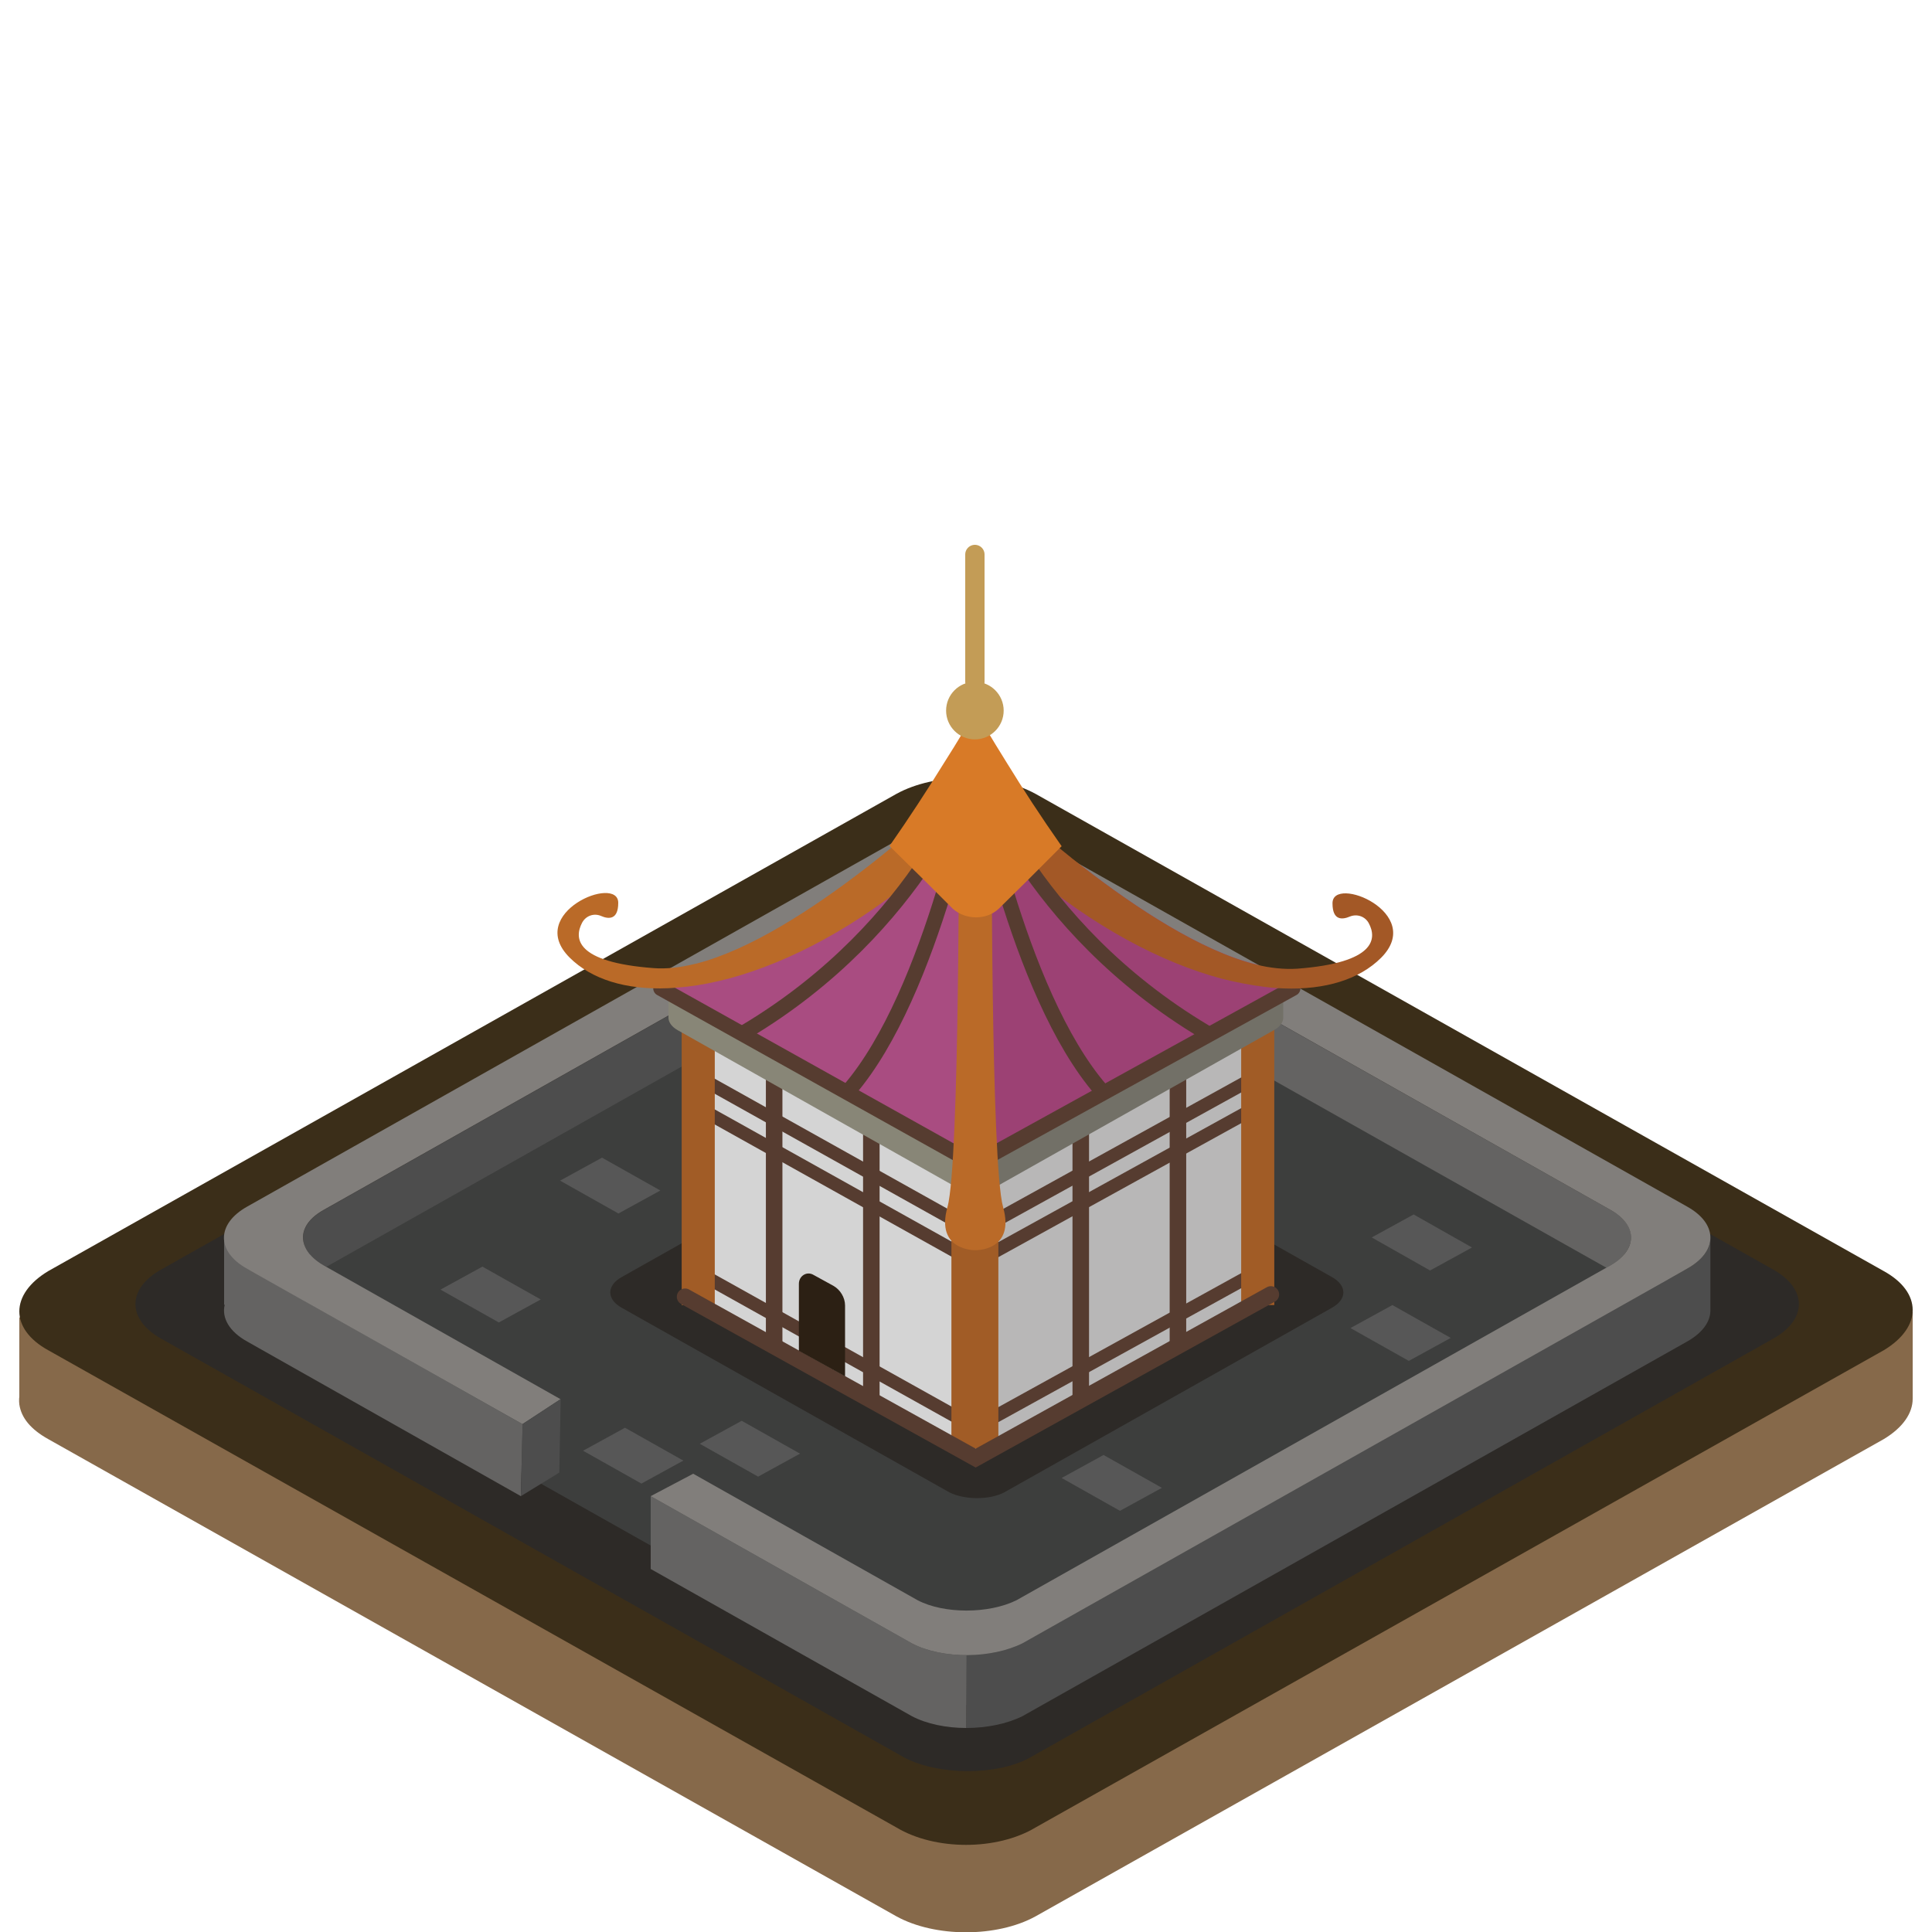 <?xml version="1.0" encoding="utf-8"?>
<!-- Generator: Adobe Illustrator 25.0.1, SVG Export Plug-In . SVG Version: 6.00 Build 0)  -->
<svg version="1.1" id="Layer_1" xmlns="http://www.w3.org/2000/svg" xmlns:xlink="http://www.w3.org/1999/xlink" x="0px" y="0px"
	 viewBox="0 0 100 100" enable-background="new 0 0 100 100" xml:space="preserve">
<path fill="#86694A" d="M46.4,99.19L2.5,74.49c-0.9-0.5-1.4-1.1-1.5-1.8c-0.1-0.8,0.4-1.7,1.5-2.3l43.9-24.7c2-1.1,5.2-1.1,7.2,0
	l43.9,24.7c2,1.1,2,2.9,0,4.1l-43.9,24.7C51.6,100.29,48.4,100.29,46.4,99.19z"/>
<polygon fill="#86694A" points="1,68.19 99,67.89 99,72.39 1,72.69 "/>
<path fill="#3B2E19" d="M46.4,94.59L2.5,69.89c-2-1.1-2-2.9,0-4.1l43.9-24.7c2-1.1,5.2-1.1,7.2,0l43.9,24.7c2,1.1,2,2.9,0,4.1
	l-43.9,24.7C51.6,95.79,48.4,95.79,46.4,94.59z"/>
<path fill="#2D2A27" d="M46.86,91L8.36,69.3c-1.8-1-1.8-2.6,0-3.6L46.86,44c1.8-1,4.6-1,6.4,0l38.5,21.7c1.8,1,1.8,2.6,0,3.6
	L53.26,91C51.56,91.9,48.66,91.9,46.86,91z"/>
<path fill="#3D3E3D" d="M47.31,87.68L14.24,69.04c-1.55-0.86-1.55-2.23,0-3.09l33.07-18.64c1.55-0.86,3.95-0.86,5.5,0l33.07,18.64
	c1.55,0.86,1.55,2.23,0,3.09L52.81,87.68C51.35,88.45,48.86,88.45,47.31,87.68z"/>
<path fill="#2D2A27" d="M49.15,77.25l-16.97-9.56c-0.79-0.44-0.79-1.15,0-1.59l16.97-9.56c0.79-0.44,2.03-0.44,2.82,0l16.97,9.56
	c0.79,0.44,0.79,1.15,0,1.59l-16.97,9.56C51.22,77.64,49.94,77.64,49.15,77.25z"/>
<g>
	<path fill="#646362" d="M49.78,47.88c1.09-0.04,2.2,0.19,3.06,0.66l30.31,17.08l0.2-0.12c0.49-0.28,0.82-0.62,0.97-0.97
		c0.3-0.67-0.03-1.39-0.97-1.91L52.61,45.3c-0.77-0.43-1.78-0.63-2.76-0.59L49.78,47.88z"/>
	<path fill="#4D4D4D" d="M16.76,62.63L47.5,45.3c0.66-0.37,1.5-0.56,2.35-0.59l-0.07,3.16c-0.95,0.02-1.9,0.24-2.65,0.66
		L16.89,65.57l-0.13-0.07c-0.49-0.28-0.82-0.62-0.97-0.97C15.5,63.86,15.83,63.14,16.76,62.63z"/>
	<path fill="#4D4D4D" d="M50.03,85.67h0.07c1.01-0.01,2.03-0.22,2.82-0.61l33.91-19.11l0.49-0.28c0.81-0.45,1.21-1.03,1.21-1.61
		v3.77c0,0.58-0.41,1.16-1.21,1.61l-34.4,19.39c-0.81,0.4-1.86,0.61-2.91,0.61L50.03,85.67z"/>
	<path fill="#646362" d="M50.03,85.67l-0.02,3.77c-1.03,0-2.05-0.21-2.81-0.61l-13.52-7.62v-3.77l13.52,7.62
		C47.96,85.46,48.98,85.67,50.03,85.67z"/>
	<path fill="#646362" d="M11.6,67.52v-3.48l4.2,2.42l-0.03,0.88l11.28,6.38l0,0l-0.09,3.72l-14.16-8c-0.94-0.52-1.33-1.23-1.17-1.9
		l-0.04-0.02C11.59,67.52,11.6,67.52,11.6,67.52z"/>
	<path fill="#817E7B" d="M12.79,65.67l0.49,0.28l13.76,7.76l1.97-1.29L16.76,65.5c-0.49-0.28-0.82-0.62-0.97-0.97
		c-0.3-0.67,0.03-1.39,0.97-1.91L47.5,45.29c1.44-0.8,3.67-0.8,5.11,0l30.74,17.33c0.93,0.52,1.26,1.24,0.97,1.91
		c-0.15,0.35-0.48,0.69-0.97,0.97L52.61,82.83c-1.44,0.71-3.75,0.71-5.11,0l-11.62-6.55l-2.2,1.16l13.52,7.62
		c0.78,0.41,1.84,0.62,2.9,0.61c1.01-0.01,2.03-0.22,2.82-0.61l33.91-19.11l0.49-0.28c0.81-0.45,1.21-1.03,1.21-1.61v-0.04
		c-0.02-0.57-0.42-1.13-1.21-1.57l-34.4-19.39c-1.61-0.89-4.11-0.89-5.72,0L12.8,62.45C11.19,63.35,11.19,64.78,12.79,65.67z"/>
	<polygon fill="#4D4D4D" points="27.05,73.72 26.96,77.44 28.95,76.22 29.02,72.42 	"/>
</g>
<path fill="#D4D4D4" d="M50.44,51.06v24.28c-0.37,0-0.74-0.07-1.02-0.21l-13.05-7.36c-0.44-0.25-0.56-0.59-0.36-0.9h-0.09V51.06
	H50.44z"/>
<line fill="none" stroke="#563C30" stroke-width="0.856" stroke-linecap="round" stroke-miterlimit="10" x1="40.07" y1="53.25" x2="40.07" y2="69.47"/>
<path fill="#B8B7B7" d="M65.1,66.87H65c0.2,0.31,0.09,0.66-0.36,0.9l-13.05,7.36c-0.31,0.16-0.73,0.23-1.15,0.21V51.06H65.1V66.87z"
	/>
<polyline fill="none" stroke="#563C30" stroke-width="0.681" stroke-linecap="round" stroke-miterlimit="10" points="36.22,55.79 
	50.48,63.76 64.91,55.79 "/>
<polyline fill="none" stroke="#563C30" stroke-width="0.681" stroke-linecap="round" stroke-miterlimit="10" points="36.22,57.38 
	50.48,65.34 64.91,57.38 "/>
<polyline fill="none" stroke="#563C30" stroke-width="0.681" stroke-linecap="round" stroke-miterlimit="10" points="36.22,65.92 
	50.48,73.88 64.91,65.92 "/>
<line fill="none" stroke="#A15C26" stroke-width="1.713" stroke-miterlimit="10" x1="65.1" y1="51.33" x2="65.1" y2="67.55"/>
<line fill="none" stroke="#A15C26" stroke-width="1.713" stroke-miterlimit="10" x1="36.14" y1="51.33" x2="36.14" y2="67.55"/>
<line fill="none" stroke="#563C30" stroke-width="0.856" stroke-linecap="round" stroke-miterlimit="10" x1="45.1" y1="56.2" x2="45.1" y2="72.42"/>
<line fill="none" stroke="#563C30" stroke-width="0.856" stroke-linecap="round" stroke-miterlimit="10" x1="60.97" y1="53.25" x2="60.97" y2="69.47"/>
<line fill="none" stroke="#563C30" stroke-width="0.856" stroke-linecap="round" stroke-miterlimit="10" x1="55.94" y1="56.2" x2="55.94" y2="72.42"/>
<line fill="none" stroke="#A15C26" stroke-width="2.43" stroke-miterlimit="10" x1="50.46" y1="58.76" x2="50.46" y2="74.98"/>
<polyline fill="none" stroke="#563C30" stroke-width="0.856" stroke-linecap="round" stroke-miterlimit="10" points="35.46,67.12 
	50.5,75.47 65.78,67 "/>
<path fill="#888677" d="M50.45,43.7v17.89c-0.4-0.01-0.81-0.09-1.13-0.24l-14.23-8.02c-0.34-0.19-0.5-0.44-0.49-0.68v-1.53h2.06
	l12.67-7.14C49.64,43.8,50.04,43.71,50.45,43.7z"/>
<path fill="#A94C81" d="M50.45,42.13v17.91c-0.4-0.01-0.81-0.09-1.13-0.25L35.5,52l-0.41-0.23c-0.11-0.06-0.2-0.13-0.28-0.21
	c-0.12-0.12-0.2-0.26-0.21-0.4c-0.01-0.02-0.01-0.03-0.01-0.05c0-0.16,0.08-0.33,0.23-0.47c0.07-0.08,0.16-0.15,0.27-0.21l0.42-0.23
	l0.54-0.31c2.79-0.71,6.05-2.84,8.76-4.93l4.51-2.55C49.64,42.23,50.04,42.14,50.45,42.13z"/>
<path fill="#727067" d="M66.42,51.12v1.53c0.01,0.25-0.16,0.5-0.5,0.68l-14.23,8.02c-0.33,0.17-0.78,0.26-1.24,0.24V43.7
	c0.44-0.01,0.89,0.09,1.24,0.28l12.67,7.14H66.42z"/>
<path fill="#9C4174" d="M66.42,51.11c0,0.02,0,0.03-0.01,0.05c-0.01,0.14-0.08,0.28-0.21,0.4c-0.07,0.08-0.16,0.15-0.28,0.21
	L65.51,52l-13.82,7.79c-0.33,0.17-0.78,0.26-1.24,0.25V42.13h0.06c0.42,0,0.85,0.09,1.18,0.28l4.38,2.47c0,0,0,0,0.01,0.01
	c2.75,2.13,6.07,4.31,8.9,5.02c0,0,0,0,0.01,0L65,49.91l0.92,0.52C66.26,50.62,66.42,50.87,66.42,51.11z"/>
<polyline fill="none" stroke="#563C30" stroke-width="0.777" stroke-linecap="round" stroke-miterlimit="10" points="34.2,51.16 
	50.46,60.24 66.92,51.16 "/>
<path fill="#BA6A28" d="M50.51,40v2.53c-0.01,0.01-0.02,0.02-0.02,0.02c-0.19,0.19-0.37,0.37-0.56,0.56
	c-0.68,0.68-1.37,1.31-2.07,1.89c-3.46,2.95-7,4.8-10.1,5.64c-0.76,0.2-1.5,0.35-2.2,0.43c-0.11,0.01-0.22,0.02-0.32,0.03
	c-0.23,0.02-0.44,0.04-0.66,0.05c0,0,0,0-0.01,0c-2.17,0.09-3.96-0.46-5.09-1.59c-2.31-2.31,2.52-4.31,2.52-2.83
	c0,0.89-0.5,0.85-0.89,0.68c-0.37-0.16-0.79-0.01-0.98,0.35c-0.41,0.78-0.4,2.04,3.7,2.35c0.65,0.05,1.36-0.03,2.1-0.21
	c0.04-0.01,0.07-0.02,0.1-0.02c2.79-0.71,6.05-2.84,8.76-4.93c0.43-0.33,0.83-0.65,1.23-0.98c1.04-0.85,1.96-1.65,2.69-2.32
	c0.95-0.85,1.58-1.47,1.74-1.62c0.01-0.01,0.02-0.02,0.02-0.02C50.5,40.01,50.51,40,50.51,40z"/>
<path fill="#A35826" d="M71.49,49.57c-1.13,1.13-2.9,1.67-5.06,1.59c-0.01,0-0.01,0-0.01,0c-0.23-0.01-0.47-0.02-0.7-0.05
	c-0.09-0.01-0.18-0.02-0.27-0.03c-0.71-0.09-1.46-0.23-2.24-0.43c-3.09-0.83-6.62-2.68-10.08-5.62c-0.7-0.59-1.4-1.23-2.09-1.92
	c-0.18-0.18-0.37-0.36-0.54-0.55l-0.02-0.02V40c0,0,0.01,0.01,0.02,0.02c0.01,0.01,0.01,0.01,0.02,0.02
	c0.16,0.15,0.75,0.73,1.65,1.55c0.01,0.01,0.02,0.02,0.02,0.02c0.74,0.68,1.69,1.51,2.77,2.39c0.36,0.3,0.73,0.59,1.12,0.89
	c0,0,0,0,0.01,0.01c2.75,2.13,6.07,4.31,8.9,5.02c0,0,0,0,0.01,0c0.75,0.19,1.47,0.26,2.14,0.22c4.1-0.31,4.12-1.58,3.71-2.35
	c-0.19-0.36-0.61-0.5-0.98-0.35c-0.4,0.17-0.9,0.21-0.9-0.68C68.95,45.26,73.79,47.25,71.49,49.57z"/>
<path fill="#BA6A28" d="M51.92,62.48c-0.64-2.28-0.59-20.34-0.59-20.34h-0.85h-0.85c0,0,0.05,18.06-0.59,20.34
	c-0.64,2.28,1.45,2.23,1.45,2.23S52.56,64.76,51.92,62.48z"/>
<path fill="none" stroke="#563C30" stroke-width="0.777" stroke-linecap="round" stroke-miterlimit="10" d="M38.57,53.41
	c9.21-5.49,11.91-13.72,11.91-13.72s-2.15,11.68-6.54,16.75"/>
<path fill="none" stroke="#563C30" stroke-width="0.777" stroke-linecap="round" stroke-miterlimit="10" d="M62.37,53.41
	c-9.21-5.49-11.91-13.72-11.91-13.72S52.6,51.37,57,56.43"/>
<path fill="#D87A27" d="M54.95,43.8l-1.82,1.82l-1.44,1.42c-0.63,0.59-1.7,0.59-2.37,0l-1.45-1.45l-1.83-1.8
	c1.04-1.49,1.96-2.91,2.69-4.09c0.95-1.49,1.58-2.58,1.74-2.86v-0.07c0,0,0.01,0.01,0.02,0.04c0.01-0.03,0.02-0.04,0.02-0.04v0.07
	c0.16,0.26,0.75,1.28,1.65,2.72c0.01,0.01,0.02,0.03,0.02,0.03C52.92,40.8,53.87,42.26,54.95,43.8z"/>
<circle fill="#C39C56" cx="50.46" cy="36.78" r="1.49"/>
<path fill="#2C2014" d="M41.35,69.92v-3.47c0-0.41,0.41-0.67,0.76-0.46l1.02,0.56c0.36,0.2,0.61,0.61,0.61,1.02v3.67L41.35,69.92z"
	/>
<line fill="none" stroke="#C39C56" stroke-linecap="round" stroke-miterlimit="10" x1="50.46" y1="35.29" x2="50.46" y2="28.7"/>
<path fill="#575757" d="M76.19,64.57l-2.17,1.19L71,64.05l2.17-1.19L76.19,64.57z"/>
<path fill="#575757" d="M75.09,69.25l-2.17,1.19l-3.02-1.7l2.17-1.19L75.09,69.25z"/>
<path fill="#575757" d="M60.14,77.01l-2.17,1.19l-3.02-1.7l2.17-1.19L60.14,77.01z"/>
<path fill="#575757" d="M34.18,61.62l-2.17,1.19l-3.02-1.7l2.17-1.19L34.18,61.62z"/>
<path fill="#575757" d="M27.99,67.26l-2.17,1.19l-3.02-1.7l2.17-1.19L27.99,67.26z"/>
<path fill="#575757" d="M35.37,75.6l-2.17,1.19l-3.02-1.7l2.17-1.19L35.37,75.6z"/>
<path fill="#575757" d="M41.41,75.24l-2.17,1.19l-3.02-1.7l2.17-1.19L41.41,75.24z"/>
</svg>
